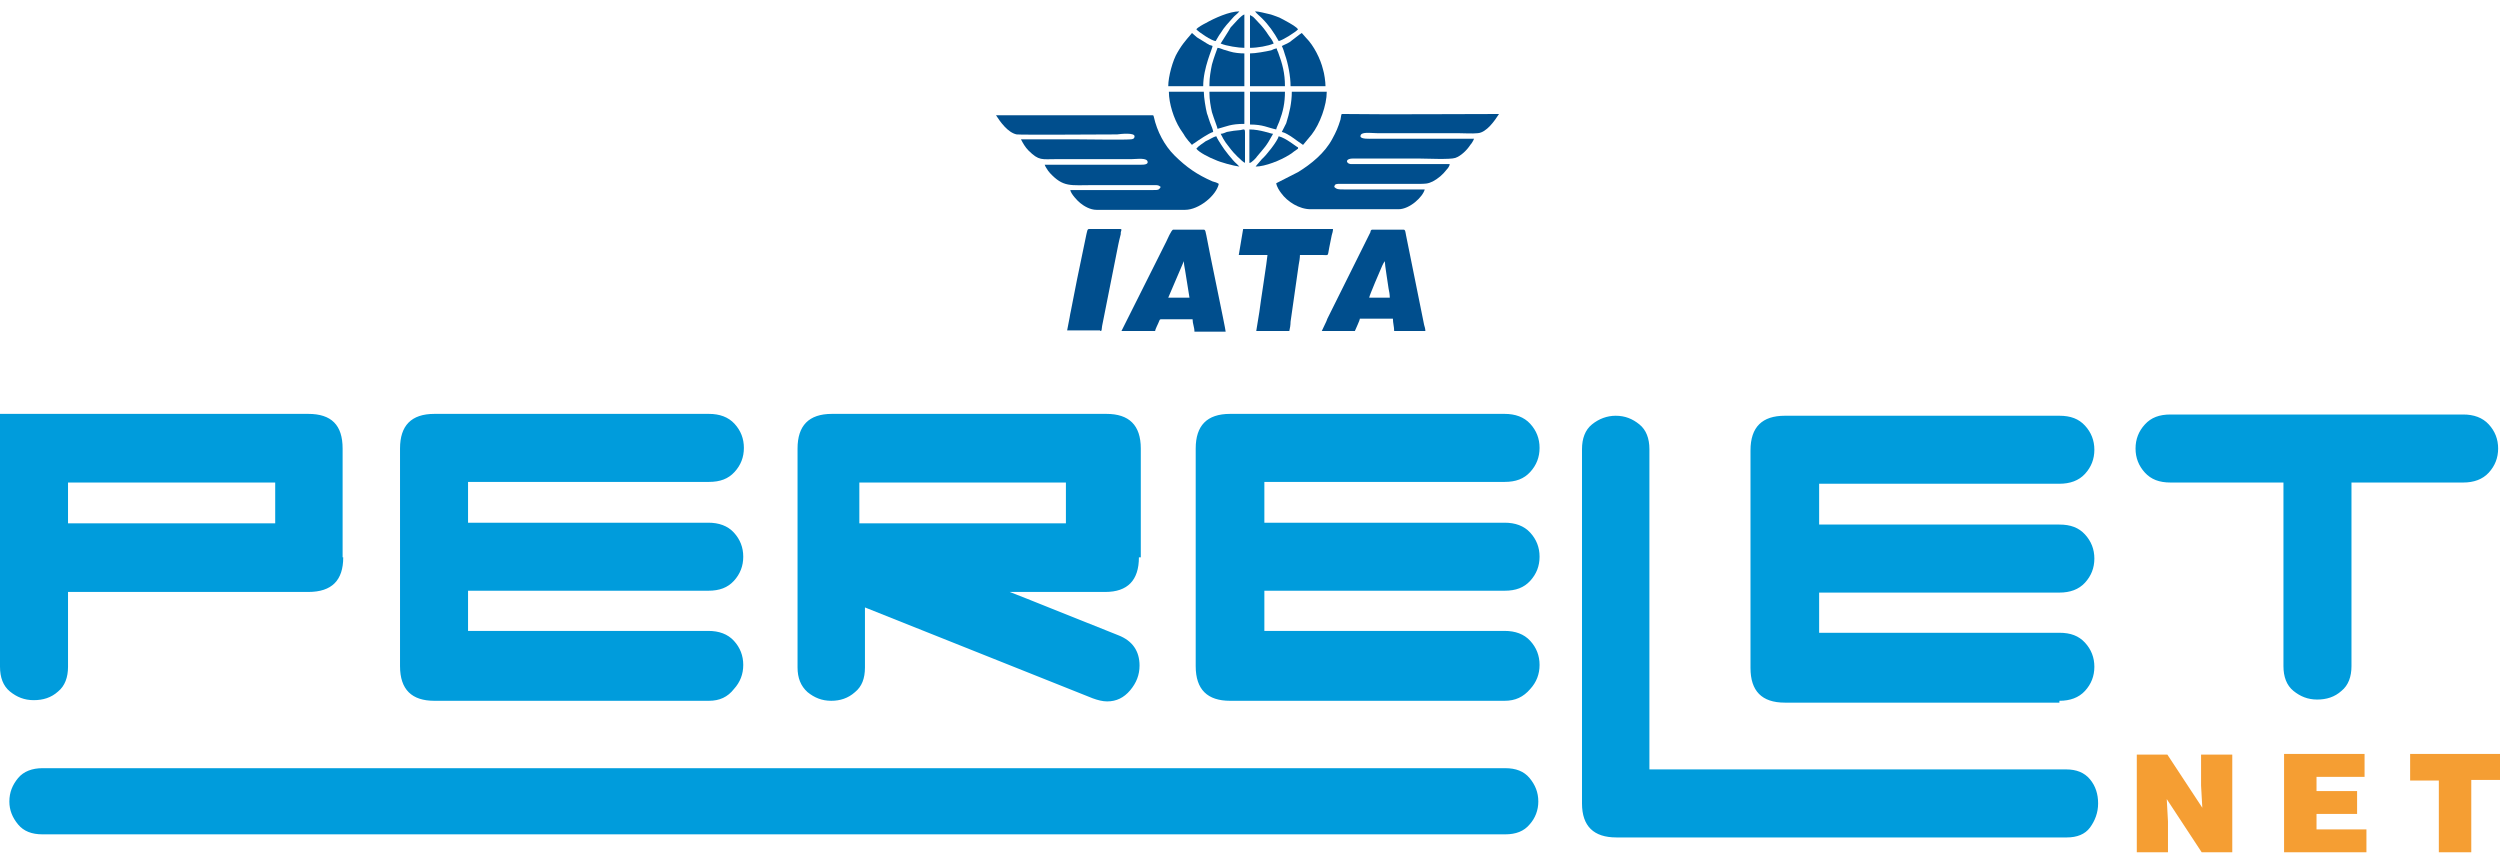 <svg width="110" height="38" viewBox="0 0 110 38" fill="none" xmlns="http://www.w3.org/2000/svg">
<g clip-path="url(#clip0_2068_6095)">
<path fill-rule="evenodd" clip-rule="evenodd" d="M90.944 36.847H71.118C70.13 36.847 69.608 36.357 69.608 35.351V19.762C69.608 19.299 69.745 18.918 70.047 18.674C70.35 18.429 70.706 18.293 71.091 18.293C71.503 18.293 71.832 18.429 72.134 18.674C72.436 18.918 72.574 19.299 72.574 19.762V33.854H90.916C91.356 33.854 91.712 33.99 91.96 34.29C92.207 34.589 92.317 34.943 92.317 35.351C92.317 35.759 92.179 36.112 91.96 36.412C91.74 36.711 91.383 36.847 90.944 36.847ZM66.231 36.711H1.867C1.4 36.711 1.043 36.575 0.796 36.276C0.549 35.977 0.412 35.65 0.412 35.269C0.412 34.861 0.549 34.535 0.796 34.235C1.043 33.936 1.428 33.8 1.867 33.8H66.231C66.697 33.8 67.054 33.936 67.302 34.235C67.549 34.535 67.686 34.861 67.686 35.269C67.686 35.65 67.549 36.004 67.302 36.276C67.054 36.575 66.697 36.711 66.231 36.711ZM15.102 24.523C15.102 25.529 14.608 26.046 13.565 26.046H2.993V29.338C2.993 29.801 2.856 30.182 2.554 30.427C2.252 30.699 1.895 30.807 1.483 30.807C1.071 30.807 0.741 30.671 0.439 30.427C0.137 30.182 0 29.801 0 29.338V18.211H13.565C14.581 18.211 15.075 18.701 15.075 19.735V24.523H15.102ZM12.109 23.026V21.231H2.993V23.026H12.109ZM31.193 30.835H19.111C18.123 30.835 17.601 30.345 17.601 29.311V19.735C17.601 18.728 18.095 18.211 19.111 18.211H31.193C31.66 18.211 32.044 18.347 32.319 18.646C32.594 18.946 32.731 19.299 32.731 19.707C32.731 20.116 32.594 20.469 32.319 20.768C32.044 21.068 31.688 21.204 31.193 21.204H20.594V22.999H31.166C31.633 22.999 32.017 23.135 32.292 23.435C32.566 23.734 32.703 24.087 32.703 24.496C32.703 24.904 32.566 25.257 32.292 25.557C32.017 25.856 31.66 25.992 31.166 25.992H20.594V27.76H31.166C31.633 27.76 32.017 27.896 32.292 28.196C32.566 28.495 32.703 28.849 32.703 29.257C32.703 29.665 32.566 30.018 32.292 30.318C32.017 30.671 31.66 30.835 31.193 30.835ZM50.112 24.523C50.112 25.529 49.618 26.046 48.63 26.046H44.428C45.28 26.373 46.872 27.026 49.206 27.951C49.838 28.196 50.14 28.658 50.14 29.284C50.14 29.692 50.002 30.046 49.728 30.372C49.453 30.699 49.124 30.862 48.712 30.862C48.52 30.862 48.3 30.807 48.08 30.726L38.058 26.727V29.366C38.058 29.855 37.921 30.209 37.619 30.454C37.316 30.726 36.96 30.835 36.575 30.835C36.163 30.835 35.834 30.699 35.532 30.454C35.23 30.182 35.092 29.828 35.092 29.366V19.735C35.092 18.728 35.587 18.211 36.603 18.211H48.684C49.673 18.211 50.195 18.701 50.195 19.735V24.523H50.112ZM46.9 23.026V21.231H37.811V23.026H46.9ZM66.203 30.835H54.121C53.133 30.835 52.611 30.345 52.611 29.311V19.735C52.611 18.728 53.105 18.211 54.121 18.211H66.203C66.67 18.211 67.054 18.347 67.329 18.646C67.604 18.946 67.741 19.299 67.741 19.707C67.741 20.116 67.604 20.469 67.329 20.768C67.054 21.068 66.698 21.204 66.203 21.204H55.632V22.999H66.203C66.67 22.999 67.054 23.135 67.329 23.435C67.604 23.734 67.741 24.087 67.741 24.496C67.741 24.904 67.604 25.257 67.329 25.557C67.054 25.856 66.698 25.992 66.203 25.992H55.632V27.76H66.203C66.67 27.76 67.054 27.896 67.329 28.196C67.604 28.495 67.741 28.849 67.741 29.257C67.741 29.665 67.604 30.018 67.329 30.318C67.027 30.671 66.67 30.835 66.203 30.835ZM90.614 30.835C91.081 30.835 91.465 30.699 91.74 30.399C92.014 30.1 92.152 29.746 92.152 29.338C92.152 28.93 92.014 28.576 91.74 28.277C91.465 27.978 91.108 27.842 90.614 27.842H80.042V26.074H90.614C91.081 26.074 91.465 25.938 91.74 25.638C92.014 25.339 92.152 24.985 92.152 24.577C92.152 24.169 92.014 23.816 91.74 23.516C91.465 23.217 91.108 23.081 90.614 23.081H80.042V21.285H90.614C91.081 21.285 91.465 21.149 91.74 20.85C92.014 20.551 92.152 20.197 92.152 19.789C92.152 19.381 92.014 19.027 91.74 18.728C91.465 18.429 91.108 18.293 90.614 18.293H78.532C77.544 18.293 77.022 18.782 77.022 19.816V29.393C77.022 30.399 77.516 30.916 78.532 30.916H90.614V30.835ZM108.38 21.231H103.465V29.311C103.465 29.774 103.328 30.154 103.025 30.399C102.723 30.671 102.366 30.78 101.955 30.78C101.543 30.78 101.213 30.644 100.911 30.399C100.609 30.154 100.472 29.774 100.472 29.311V21.231H95.502C95.007 21.231 94.65 21.095 94.376 20.796C94.101 20.496 93.964 20.143 93.964 19.735C93.964 19.326 94.101 18.973 94.376 18.674C94.65 18.374 95.007 18.238 95.502 18.238H108.38C108.847 18.238 109.231 18.374 109.506 18.674C109.78 18.973 109.918 19.326 109.918 19.735C109.918 20.143 109.78 20.496 109.506 20.796C109.231 21.095 108.847 21.231 108.38 21.231Z" fill="#009CDC"/>
<path fill-rule="evenodd" clip-rule="evenodd" d="M95.364 33.202H94.019V37.5H95.391V36.14L95.337 35.16L96.874 37.5H98.22V33.202H96.847V34.562L96.902 35.541L95.364 33.202ZM104.123 37.5V36.493H101.927V35.813H103.712V34.807H101.927V34.181H104.041V33.174H100.499V37.5H104.123ZM106.018 34.344H107.309V37.5H108.736V34.317H110.027V33.174H106.046V34.344H106.018Z" fill="#F59E33"/>
<path fill-rule="evenodd" clip-rule="evenodd" d="M49.92 5.996C49.92 6.104 49.838 6.132 49.728 6.132C49.453 6.159 47.806 6.132 47.476 6.132C46.625 6.132 45.774 6.132 44.923 6.132C45.005 6.295 45.115 6.485 45.252 6.621C45.719 7.084 45.829 7.002 46.488 7.002C47.586 7.002 48.684 7.002 49.783 7.002C50.03 7.002 50.497 6.921 50.497 7.138C50.497 7.274 50.195 7.247 50.03 7.247H45.966C45.993 7.329 46.048 7.41 46.103 7.492C46.131 7.546 46.158 7.546 46.186 7.601C46.79 8.254 47.092 8.145 48.108 8.145H50.771C50.964 8.145 50.964 8.145 51.073 8.226C50.991 8.362 50.964 8.362 50.716 8.362H47.092C47.119 8.526 47.394 8.825 47.531 8.934C47.696 9.07 47.971 9.233 48.245 9.233H52.144C52.748 9.233 53.517 8.607 53.627 8.09C53.545 8.036 53.462 8.009 53.352 7.982C52.666 7.682 52.199 7.356 51.677 6.839C51.238 6.404 50.909 5.778 50.771 5.152C50.744 5.071 50.771 5.071 50.661 5.071C50.524 5.071 50.387 5.071 50.25 5.071C48.108 5.071 45.966 5.071 43.824 5.071C44.016 5.37 44.346 5.832 44.73 5.914C44.868 5.941 48.712 5.914 49.151 5.914C49.343 5.887 49.92 5.832 49.92 5.996Z" fill="#004E8D"/>
<path fill-rule="evenodd" clip-rule="evenodd" d="M56.153 8.063C56.181 8.226 56.291 8.39 56.373 8.498C56.648 8.879 57.169 9.206 57.664 9.206H61.535C62.029 9.206 62.606 8.662 62.688 8.335H59.119C58.899 8.335 58.817 8.335 58.707 8.226C58.734 8.09 58.789 8.09 58.954 8.09H62.386C62.716 8.09 62.826 8.09 63.045 7.982C63.293 7.846 63.485 7.682 63.65 7.465C63.705 7.41 63.787 7.301 63.787 7.22H59.476C59.421 7.22 59.394 7.22 59.339 7.193C59.201 7.111 59.256 6.975 59.531 6.975H62.414C62.743 6.975 63.814 7.029 64.034 6.948C64.281 6.866 64.556 6.594 64.693 6.376C64.748 6.322 64.83 6.186 64.858 6.104H60.382C60.3 6.104 59.86 6.132 59.86 5.996C59.86 5.778 60.3 5.86 60.602 5.86H64.144C64.418 5.86 64.775 5.887 65.022 5.86C65.407 5.832 65.764 5.315 65.956 5.016C63.705 5.016 61.37 5.043 59.146 5.016C58.982 5.016 59.036 4.989 58.982 5.261C58.872 5.615 58.789 5.805 58.625 6.104C58.295 6.73 57.691 7.22 57.114 7.573L56.153 8.063Z" fill="#004E8D"/>
<path fill-rule="evenodd" clip-rule="evenodd" d="M60.931 11.491C60.931 11.654 61.069 12.47 61.096 12.688C61.124 12.797 61.151 12.988 61.151 13.096H60.245C60.245 13.015 60.739 11.872 60.822 11.682C60.849 11.627 60.849 11.627 60.877 11.573L60.931 11.491ZM58.158 14.565H59.614C59.641 14.484 59.833 14.103 59.833 14.021H61.288C61.288 14.212 61.343 14.375 61.343 14.565H62.716C62.716 14.484 62.689 14.375 62.661 14.293L61.865 10.348C61.838 10.213 61.838 10.104 61.755 10.104H60.382C60.327 10.104 60.3 10.158 60.3 10.213L58.405 14.021C58.378 14.13 58.213 14.429 58.158 14.565Z" fill="#004E8D"/>
<path fill-rule="evenodd" clip-rule="evenodd" d="M52.09 11.491C52.09 11.6 52.117 11.763 52.145 11.899L52.337 13.096H51.403L52.09 11.491ZM49.344 14.565H50.827C50.827 14.484 50.964 14.239 50.991 14.157C51.019 14.103 51.019 14.049 51.074 14.049H52.474C52.474 14.239 52.556 14.402 52.556 14.593H53.929C53.929 14.484 53.16 10.838 53.078 10.348C53.051 10.267 53.051 10.104 52.968 10.104H51.623C51.541 10.104 51.348 10.566 51.321 10.62L49.344 14.565Z" fill="#004E8D"/>
<path fill-rule="evenodd" clip-rule="evenodd" d="M54.506 11.219H55.769C55.769 11.355 55.44 13.45 55.412 13.722L55.275 14.565H56.73C56.758 14.457 56.785 14.293 56.785 14.157L57.142 11.654C57.169 11.518 57.197 11.355 57.197 11.219H58.158C58.487 11.219 58.405 11.301 58.487 10.893L58.597 10.348C58.625 10.267 58.652 10.158 58.652 10.076H54.698L54.506 11.219Z" fill="#004E8D"/>
<path fill-rule="evenodd" clip-rule="evenodd" d="M48.409 14.565C48.492 14.565 48.464 14.511 48.492 14.348L49.206 10.757C49.233 10.62 49.261 10.512 49.288 10.403C49.316 10.321 49.316 10.294 49.316 10.212C49.343 10.131 49.37 10.076 49.288 10.076H47.915C47.833 10.076 47.833 10.212 47.805 10.294L47.393 12.28C47.311 12.661 47.256 13.015 47.174 13.396C47.146 13.586 47.091 13.776 47.064 13.967L46.954 14.538H48.409V14.565Z" fill="#004E8D"/>
<path fill-rule="evenodd" clip-rule="evenodd" d="M52.447 6.376C52.474 6.349 52.502 6.322 52.556 6.295C52.749 6.159 53.188 5.86 53.38 5.805C53.38 5.724 53.298 5.533 53.243 5.397C53.188 5.261 53.161 5.125 53.106 4.989C53.051 4.771 52.968 4.282 52.968 4.037H51.431C51.431 4.554 51.65 5.234 51.925 5.669C51.98 5.751 52.035 5.832 52.09 5.914C52.172 6.077 52.419 6.349 52.447 6.376Z" fill="#004E8D"/>
<path fill-rule="evenodd" clip-rule="evenodd" d="M51.403 3.792H52.941C52.941 2.976 53.353 2.132 53.353 2.023C53.243 1.996 53.188 1.969 53.106 1.915C52.941 1.806 52.831 1.751 52.666 1.643L52.447 1.452C52.392 1.534 52.117 1.806 51.898 2.159C51.87 2.214 51.843 2.241 51.815 2.296C51.596 2.649 51.403 3.384 51.403 3.792Z" fill="#004E8D"/>
<path fill-rule="evenodd" clip-rule="evenodd" d="M56.4 2.023C56.455 2.132 56.51 2.296 56.538 2.404C56.675 2.785 56.785 3.357 56.785 3.792H58.322C58.322 3.601 58.268 3.221 58.213 3.057C58.103 2.595 57.801 1.996 57.471 1.67L57.279 1.452C57.142 1.534 57.032 1.643 56.84 1.779C56.73 1.887 56.565 1.942 56.4 2.023Z" fill="#004E8D"/>
<path fill-rule="evenodd" clip-rule="evenodd" d="M56.4 5.805C56.675 5.86 57.114 6.24 57.334 6.376L57.718 5.914C58.075 5.451 58.377 4.635 58.377 4.037H56.84C56.84 4.526 56.73 4.989 56.593 5.424L56.4 5.805Z" fill="#004E8D"/>
<path fill-rule="evenodd" clip-rule="evenodd" d="M53.215 3.71V3.792H54.752V2.35C54.56 2.35 54.286 2.323 54.121 2.268C54.039 2.241 53.929 2.214 53.846 2.187C53.764 2.16 53.654 2.105 53.572 2.105C53.544 2.187 53.407 2.54 53.325 2.84C53.27 3.112 53.215 3.411 53.215 3.71Z" fill="#004E8D"/>
<path fill-rule="evenodd" clip-rule="evenodd" d="M53.215 4.091C53.215 4.39 53.27 4.69 53.325 4.935C53.407 5.207 53.572 5.615 53.572 5.669C53.984 5.56 54.148 5.451 54.752 5.451V4.037H53.215V4.091Z" fill="#004E8D"/>
<path fill-rule="evenodd" clip-rule="evenodd" d="M55 2.35V3.792H56.538C56.538 3.221 56.428 2.812 56.236 2.296C56.208 2.241 56.181 2.187 56.181 2.132C56.098 2.132 55.989 2.187 55.934 2.214C55.687 2.268 55.247 2.35 55 2.35Z" fill="#004E8D"/>
<path fill-rule="evenodd" clip-rule="evenodd" d="M55 5.479C55.577 5.479 55.769 5.615 56.153 5.696C56.153 5.642 56.263 5.424 56.291 5.343C56.455 4.907 56.538 4.526 56.538 4.037H55V5.479Z" fill="#004E8D"/>
<path fill-rule="evenodd" clip-rule="evenodd" d="M56.263 1.806C56.428 1.779 57.032 1.398 57.114 1.289C57.032 1.153 56.455 0.854 56.291 0.772C56.126 0.718 55.961 0.636 55.796 0.609C55.659 0.582 55.385 0.5 55.22 0.5C55.275 0.582 55.439 0.718 55.522 0.799C55.824 1.099 56.071 1.452 56.263 1.806Z" fill="#004E8D"/>
<path fill-rule="evenodd" clip-rule="evenodd" d="M52.639 1.289C52.721 1.398 53.325 1.806 53.49 1.806C53.572 1.67 53.627 1.561 53.71 1.452C53.874 1.18 54.039 1.017 54.231 0.799C54.314 0.69 54.451 0.609 54.533 0.5C54.094 0.5 53.435 0.799 53.051 1.017C52.941 1.071 52.694 1.207 52.639 1.289Z" fill="#004E8D"/>
<path fill-rule="evenodd" clip-rule="evenodd" d="M55.247 7.329C55.659 7.329 56.345 7.057 56.73 6.812C56.812 6.757 56.867 6.73 56.922 6.676L57.114 6.54V6.485C57.032 6.458 56.593 6.077 56.263 5.996C56.208 6.213 55.714 6.839 55.522 7.002C55.439 7.111 55.302 7.247 55.247 7.329Z" fill="#004E8D"/>
<path fill-rule="evenodd" clip-rule="evenodd" d="M52.639 6.54C52.748 6.703 53.243 6.948 53.462 7.029C53.682 7.138 54.286 7.301 54.533 7.329C54.478 7.274 54.451 7.247 54.396 7.193C54.259 7.084 53.847 6.567 53.737 6.376C53.682 6.295 53.545 6.077 53.517 5.996C53.38 6.023 53.188 6.159 53.051 6.213C52.941 6.295 52.721 6.431 52.639 6.54Z" fill="#004E8D"/>
<path fill-rule="evenodd" clip-rule="evenodd" d="M53.709 1.915C53.956 2.023 54.505 2.105 54.752 2.105V0.636C54.615 0.663 54.231 1.126 54.148 1.207C54.011 1.452 53.874 1.643 53.709 1.915Z" fill="#004E8D"/>
<path fill-rule="evenodd" clip-rule="evenodd" d="M53.709 5.887C53.901 6.268 53.929 6.268 54.176 6.594C54.231 6.676 54.67 7.138 54.78 7.165C54.78 6.73 54.78 6.268 54.78 5.832C54.78 5.642 54.725 5.696 54.588 5.723C54.313 5.751 54.258 5.751 53.984 5.805C53.901 5.832 53.819 5.887 53.709 5.887Z" fill="#004E8D"/>
<path fill-rule="evenodd" clip-rule="evenodd" d="M55 2.105C55.33 2.105 55.796 2.023 56.043 1.915C55.989 1.779 55.906 1.67 55.824 1.561C55.796 1.507 55.741 1.452 55.714 1.398C55.604 1.235 55.384 0.99 55.247 0.854C55.165 0.772 55.165 0.745 55 0.663V2.105Z" fill="#004E8D"/>
<path fill-rule="evenodd" clip-rule="evenodd" d="M55 7.165C55.055 7.165 55.302 6.921 55.302 6.893C55.659 6.458 55.687 6.485 56.016 5.887C55.906 5.887 55.467 5.696 54.973 5.696V7.165H55Z" fill="#004E8D"/>
</g>
<defs>
<clipPath id="clip0_2068_6095">
<rect width="110" height="37" fill="white" transform="translate(0 0.5)"/>
</clipPath>
</defs>
</svg>
